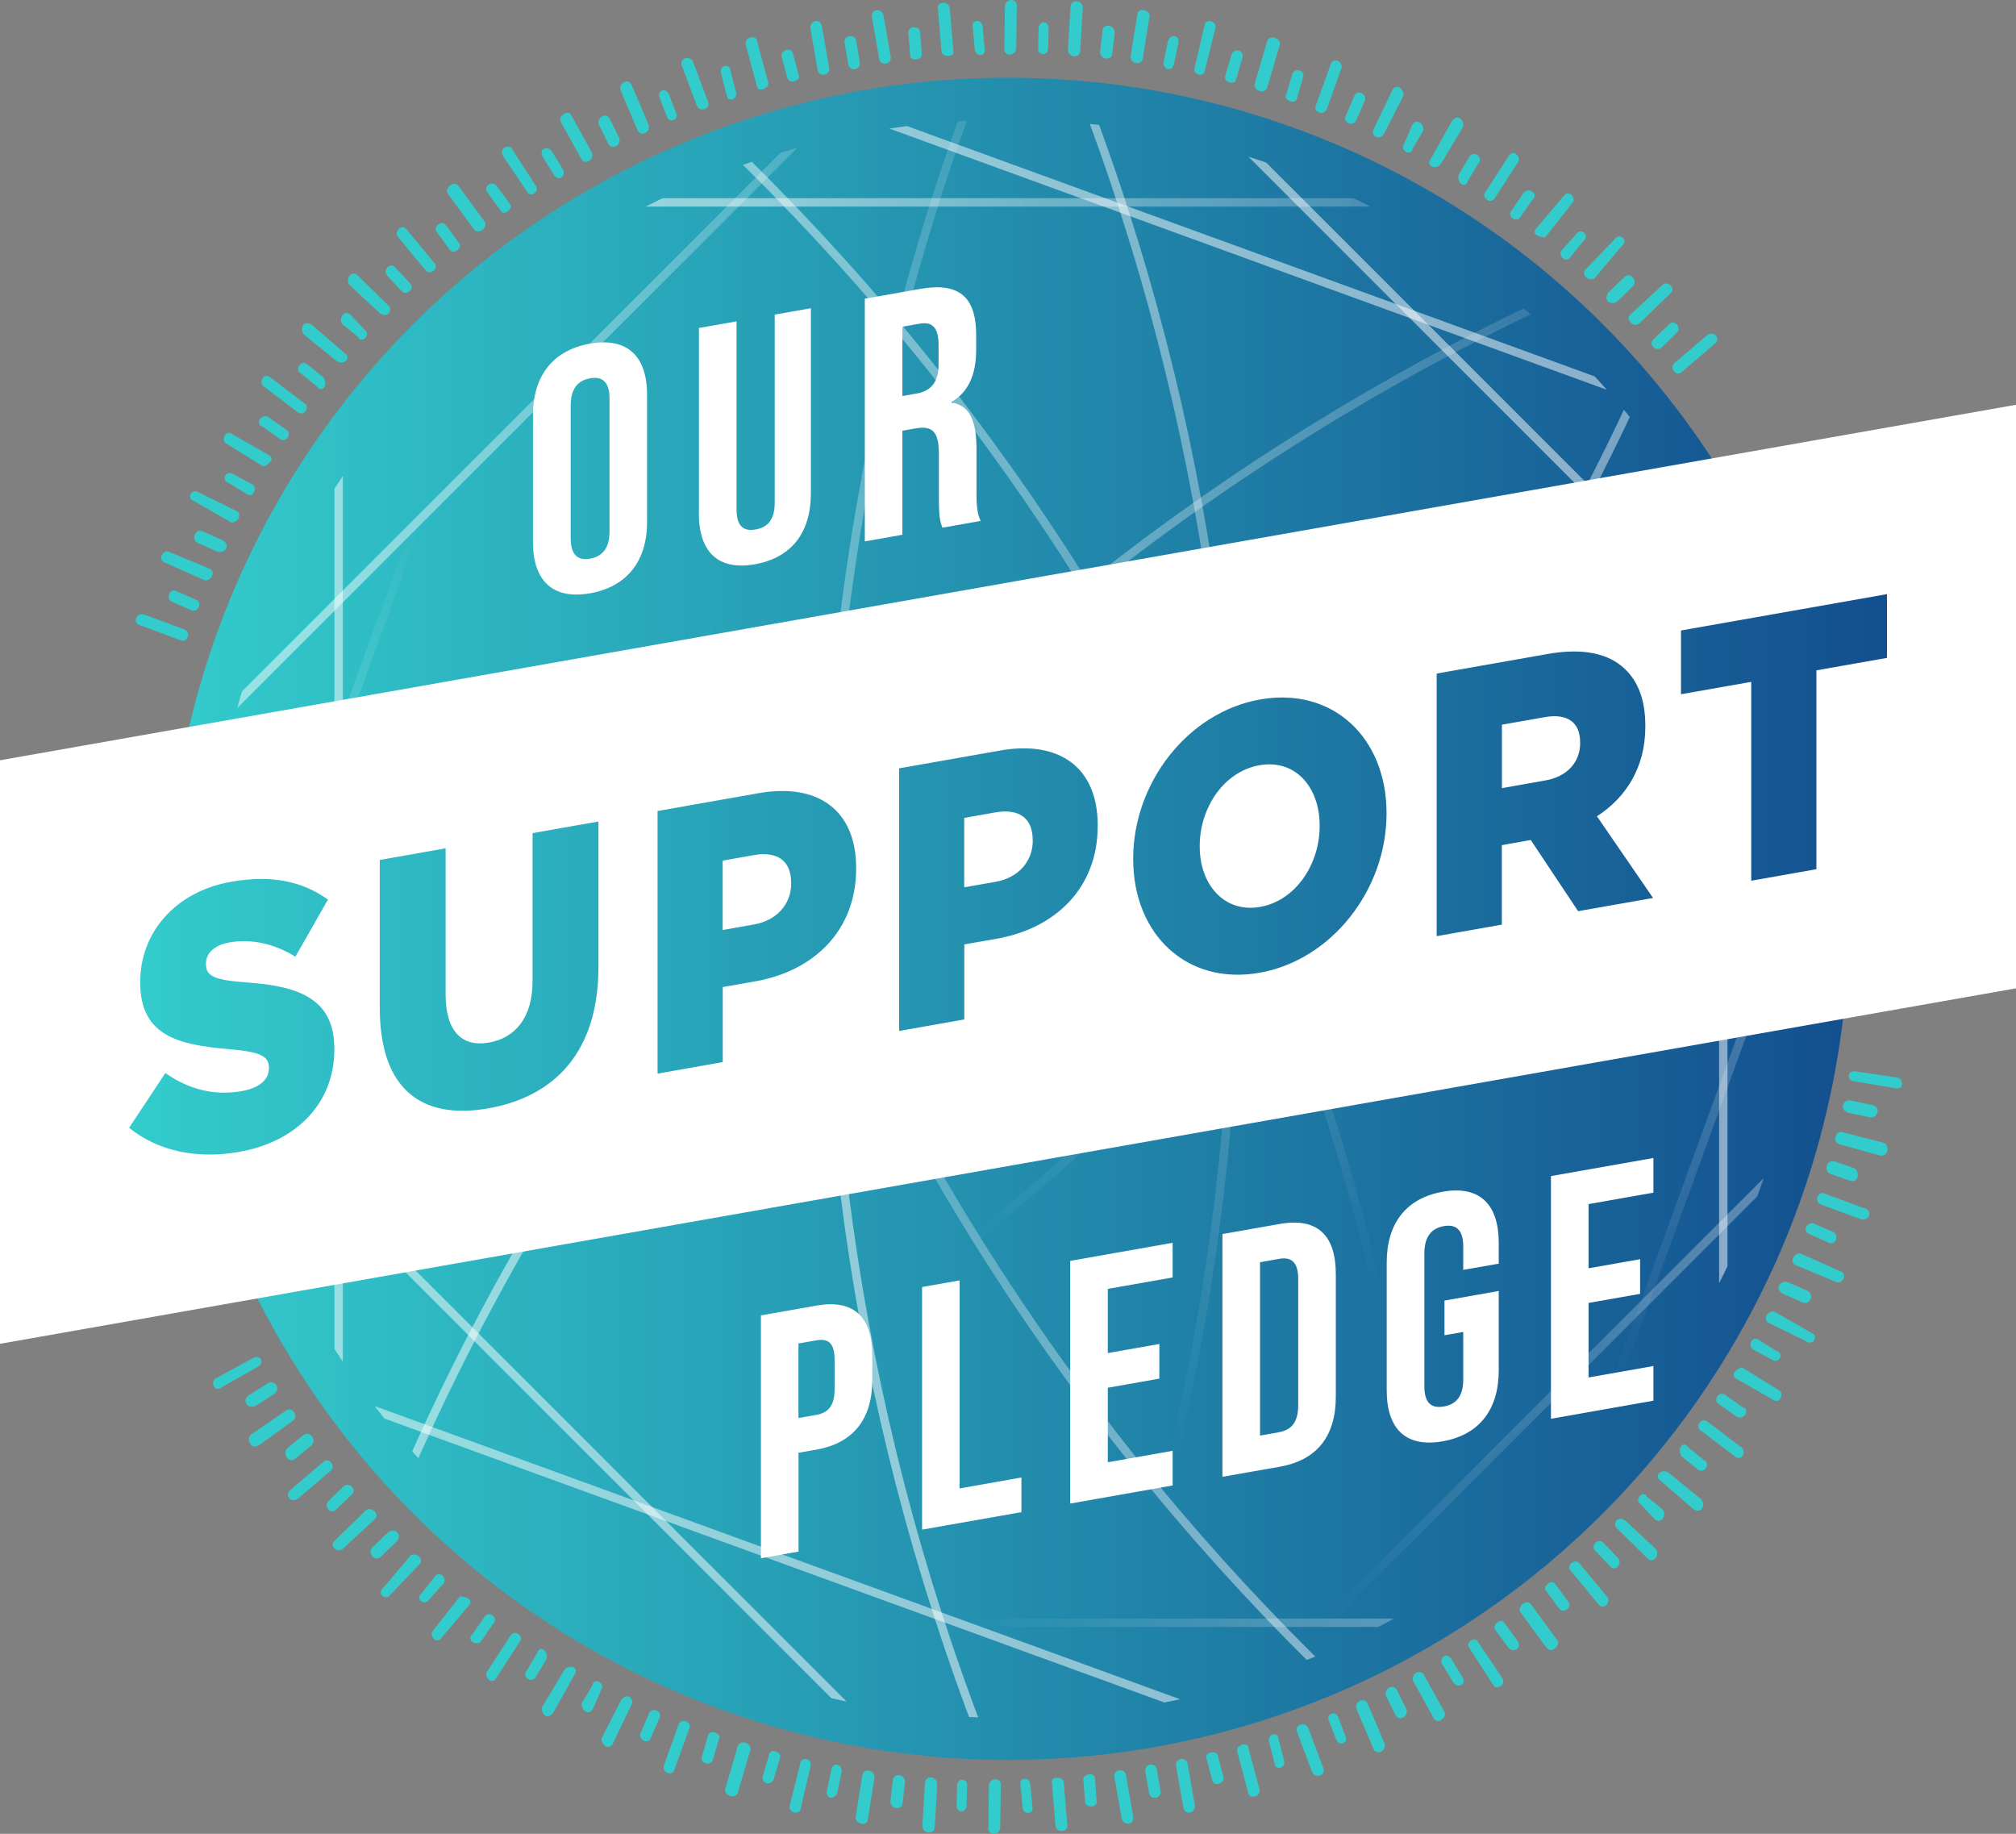<?xml version="1.0" encoding="UTF-8"?><svg id="b" xmlns="http://www.w3.org/2000/svg" xmlns:xlink="http://www.w3.org/1999/xlink" viewBox="0 0 239.69 218"><rect x="0" y="0" width="239.69" height="218" fill="#808080" stroke="none"/><defs><style>.m{stroke:url(#g);}.m,.n,.o,.p,.q,.r,.s{fill:none;}.m,.n,.p,.q,.r,.s{stroke-miterlimit:10;}.t{fill:#3cc;}.t,.u,.o,.v,.w{stroke-width:0px;}.n{stroke:url(#i);}.u{fill:url(#l);}.x{clip-path:url(#e);}.p{stroke:url(#j);}.v{fill:url(#d);}.q{stroke:url(#k);}.w{fill:#fff;}.r{stroke:url(#f);}.s{stroke:url(#h);}</style><linearGradient id="d" x1="19.85" y1="109.23" x2="219.84" y2="109.23" gradientUnits="userSpaceOnUse"><stop offset="0" stop-color="#3cc"/><stop offset="1" stop-color="#134f8f"/></linearGradient><clipPath id="e"><circle class="o" cx="119.84" cy="109.23" r="95"/></clipPath><linearGradient id="f" x1="-158.05" y1="-187.75" x2="18.8" y2="-187.75" gradientTransform="translate(310.57 190.08) rotate(-45)" gradientUnits="userSpaceOnUse"><stop offset=".26" stop-color="#fff" stop-opacity=".5"/><stop offset="1" stop-color="#fff" stop-opacity="0"/></linearGradient><linearGradient id="g" x1="-169.27" y1="-193.5" x2="7.59" y2="-193.5" gradientTransform="translate(310.57 190.08) rotate(-45)" gradientUnits="userSpaceOnUse"><stop offset=".34" stop-color="#fff" stop-opacity="0"/><stop offset="1" stop-color="#fff" stop-opacity=".5"/></linearGradient><linearGradient id="h" x1="-152.66" y1="-390.49" x2="24.19" y2="-390.49" gradientTransform="translate(516.11 177.39) rotate(-70)" gradientUnits="userSpaceOnUse"><stop offset="0" stop-color="#fff" stop-opacity=".5"/><stop offset=".58" stop-color="#fff" stop-opacity="0"/></linearGradient><linearGradient id="i" x1="-163.88" y1="-396.25" x2="12.97" y2="-396.25" gradientTransform="translate(516.11 177.39) rotate(-70)" gradientUnits="userSpaceOnUse"><stop offset=".37" stop-color="#fff" stop-opacity="0"/><stop offset="1" stop-color="#fff" stop-opacity=".5"/></linearGradient><linearGradient id="j" x1="39.76" y1="111.36" x2="216.61" y2="111.36" gradientUnits="userSpaceOnUse"><stop offset=".26" stop-color="#fff" stop-opacity=".5"/><stop offset="1" stop-color="#fff" stop-opacity="0"/></linearGradient><linearGradient id="k" x1="28.54" y1="105.61" x2="205.39" y2="105.61" gradientUnits="userSpaceOnUse"><stop offset=".49" stop-color="#fff" stop-opacity="0"/><stop offset="1" stop-color="#fff" stop-opacity=".5"/></linearGradient><linearGradient id="l" x1="15.34" y1="103.94" x2="224.35" y2="103.94" xlink:href="#d"/></defs><g id="c"><circle class="v" cx="119.84" cy="109.23" r="99.99"/><g class="x"><path class="r" d="M127.2-15.53c-38.31,76.65-38.59,167.39-.84,244.21L4.67,107,127.2-15.53Z"/><path class="m" d="M117.96,232.5c38.31-76.65,38.59-167.39.84-244.21l121.68,121.68-122.52,122.52Z"/><path class="s" d="M74.36-5.86c-2.32,85.66,35.77,168.02,102.44,221.68L15.09,156.96,74.36-5.86Z"/><path class="n" d="M170.8,222.83c2.32-85.66-35.77-168.02-102.44-221.68l161.71,58.86-59.26,162.82Z"/><path class="p" d="M213.53,24.06C132.25,51.18,67.88,115.14,40.26,196.15V24.06h173.27Z"/><path class="q" d="M31.62,192.91c81.29-27.11,145.65-91.08,173.27-172.09v172.09H31.62Z"/></g><path class="t" d="M30.17,161.39c.88-.4,1.31.72.43,1.12l-4.29,2.44c-.84.63-1.31-.72-.66-1.08l4.52-2.48ZM34.09,167.62c.64-.35,1.53.68.7,1.31l-3.99,2.87c-1.07.67-1.57-.91-.93-1.27l4.21-2.9ZM30.46,167.07c-.84.63-1.99-.6-.7-1.31l2.13-1.34c.87-.39,1.53.68.7,1.31l-2.12,1.34ZM16.69,74.35c-.99-.3-.51-1.58.49-1.28l4.79,1.77c.77.34.28,1.62-.49,1.28l-4.79-1.78ZM38.46,173.77c.61-.59,1.49.45.89,1.04l-3.9,3.33c-.84.63-1.72-.41-.89-1.04l3.9-3.33ZM35.1,173.42c-.84.63-1.54-.68-.93-1.27l1.86-1.53c.83-.63,1.76.64.93,1.27l-1.86,1.53ZM20.12,65.61l4.83,2.01c.77.34.06,1.66-.71,1.32l-4.6-2.05c-.99-.3-.28-1.62.49-1.28ZM43.48,179.57c.61-.59,1.72.41,1.12,1l-3.86,3.56c-.61.59-1.72-.41-.89-1.04l3.63-3.52ZM40.86,176.69c.61-.59,1.72.41.89,1.04l-1.82,1.76c-.61.59-1.5-.45-.89-1.04l1.82-1.76ZM20.44,71.53c-.77-.34-.28-1.62.49-1.28l2.3,1.02c.99.3.28,1.62-.49,1.28l-2.3-1.02ZM24.19,63.21l2.3,1.02c1.08.76.05,1.66-.71,1.32l-2.3-1.02c-.77-.34-.32-1.86.71-1.32ZM46.07,182.22c.6-.59,1.87-.09,1.12,1l-1.82,1.76c-.79.86-1.72-.41-1.12-1l1.82-1.76ZM23.61,58.53l4.64,2.28c.27.19.43,1.12-.71,1.32l-4.45-2.55c-1-.3-.28-1.62.52-1.05ZM48.88,184.83c1.14-.2,1.3.72,1.12,1l-3.59,3.75c-.56.82-1.68-.18-.85-.81l3.33-3.94ZM27.19,57.41c-.99-.3-.28-1.62.53-1.05l2.34,1.26c.54.38.05,1.67-.76,1.09l-2.11-1.3ZM51.69,187.43c.57-.82,1.46.22,1.08.76l-1.78,1.99c-.57.82-1.68-.18-.85-.8l1.55-1.95ZM26.84,52.69c-.54-.38-.05-1.66.75-1.09l4.45,2.55c.54.38.16.93-.71,1.32l-4.49-2.78ZM54.69,189.77c.95.07,1.49.45,1.12,1l-3.32,3.94c-.56.82-1.45-.22-1.08-.76l3.28-4.18ZM31.21,50.71c-.99-.3-.05-1.66.76-1.09l2.15,1.53c.54.38.01,1.43-.75,1.09l-2.16-1.53ZM57.69,192.1c.6-.59,1.45.22,1.07.76l-1.51,2.18c-.57.82-1.91-.14-1.08-.76l1.51-2.18ZM31.32,45.91c-.54-.38-.05-1.66.76-1.09l4.08,3.1c.77.34.05,1.66-.76,1.09l-4.08-3.1ZM60.69,194.43c.57-.82,1.68.18,1.08.77l-2.79,4.32c-.57.82-1.46-.22-1.08-.77l2.79-4.32ZM35.78,44.39c-.77-.34-.06-1.66.75-1.09l1.92,1.57c.62.85-.14,1.94-.75,1.09l-1.92-1.57ZM63.88,196.49c.29-1.01,1.37-.25,1.08.76l-1.28,2.14c-.57.82-1.68-.18-1.08-.76l1.28-2.14ZM36.15,39.78c-.58-.61-.09-1.9.98-1.13l3.89,3.37c.81.57-.21,1.47-1.02.9l-3.85-3.14ZM67.07,198.55c.57-.82,1.83-.33,1.26.49l-2.52,4.52c-.75,1.09-1.64.05-1.3-.72l2.56-4.28ZM70.45,200.34c.07-.97,1.6-.29,1.03.53l-1.01,2.33c-.57.82-1.42.01-1.31-.72l1.28-2.14ZM40.65,38.5c-.35-.65.18-1.71.98-1.13l1.74,1.84c.81.57-.41,1.75-.79.86l-1.93-1.57ZM41.49,33.81c-.35-.65.17-1.7.98-1.13l3.7,3.64c.54.38.05,1.67-1.02.9l-3.66-3.41ZM73.83,202.13c.75-1.09,1.64-.05,1.26.49l-2.25,4.71c-.57.82-1.41.01-1.3-.72l2.29-4.47ZM46.02,32.76c-.58-.61.41-1.75,1.02-.9l1.74,1.84c.58.61-.45,1.51-1.02.9l-1.74-1.84ZM77.16,203.69c.34-.78,1.6-.29,1.27.49l-1.01,2.33c-.29,1.01-1.6.29-1.26-.49l1.01-2.33ZM47.35,28.21c-.58-.61.4-1.75,1.02-.9l3.28,3.96c.58.61-.45,1.51-1.02.9l-3.28-3.96ZM80.69,204.97c.34-.78,1.6-.29,1.27.49l-1.75,4.86c-.29,1.01-1.6.29-1.26-.49l1.75-4.86ZM84.22,206.25c.33-.78,1.64-.05,1.26.49l-.74,2.52c-.34.78-1.6.29-1.27-.49l.74-2.52ZM51.97,27.63c-.58-.61.45-1.51,1.02-.9l1.55,2.12c.54.38-.45,1.51-1.02.9l-1.55-2.12ZM87.74,207.53c.34-.78,1.6-.29,1.49.45l-1.48,5.05c-.3,1.01-1.83.33-1.5-.45l1.48-5.05ZM53.3,23.09c-.58-.61.63-1.79,1.25-.94l3.09,4.23c.35.65-.67,1.55-1.25.94l-3.1-4.23ZM58,22.96c-.62-.85.44-1.51,1.02-.9l1.55,2.11c.58.61-.67,1.56-1.02.9l-1.55-2.12ZM91.46,208.54c.11-.74,1.6-.29,1.26.49l-.74,2.52c-.34.78-1.56.52-1.26-.49l.74-2.52ZM59.83,18.57c-.62-.84.67-1.55,1.02-.9l2.91,4.5c.35.66-.71,1.32-1.06.67l-2.87-4.27ZM95.17,209.55c.11-.74,1.33-.48,1.23.26l-1.21,5.24c-.11.74-1.56.52-1.27-.49l1.25-5.01ZM64.57,18.68c-.62-.85.45-1.52,1.06-.67l1.32,2.16c.35.65-.45,1.51-1.07.67l-1.32-2.16ZM98.84,210.33c.3-1.01,1.33-.48,1.23.26l-.51,2.48c-.29,1.01-1.52.75-1.22-.26l.51-2.48ZM66.67,14.48c-.35-.66.9-1.6,1.29-.71l2.41,4.35c.39.89-.9,1.6-1.29.71l-2.41-4.35ZM102.52,211.11c.06-.97,1.52-.75,1.45.22l-.79,4.93c-.07.97-1.56.52-1.46-.22l.8-4.93ZM106.15,211.66c.07-.97,1.52-.75,1.45.22l-.28,2.44c-.07.97-1.52.75-1.45-.22l.28-2.44ZM71.22,14.86c-.39-.89.9-1.6,1.29-.71l1.09,2.2c.39.89-.9,1.6-1.29.71l-1.09-2.2ZM73.81,10.81c-.39-.89.9-1.6,1.29-.71l1.99,4.67c.39.89-.9,1.6-1.29.71l-1.99-4.67ZM109.98,211.93c.07-.97,1.52-.75,1.45.22l-.3,5.08c-.07.97-1.52.75-1.46-.22l.3-5.08ZM78.44,11.66c-.39-.89.71-1.32,1.1-.44l.86,2.24c.35.65-.71,1.32-1.1.44l-.86-2.24ZM113.8,212.2c.07-.97,1.29-.71,1.18.03l-.06,2.4c-.07.97-1.25.94-1.18-.03l.05-2.4ZM81.08,7.84c-.39-.89.94-1.36,1.33-.48l1.76,4.71c.39.89-.94,1.36-1.33.48l-1.76-4.71ZM117.58,212.25c.07-.97,1.48-.98,1.41-.01l-.07,5.04c-.06.97-1.48.98-1.41.01l.07-5.04ZM85.71,8.68c-.16-.93.98-1.13,1.1-.44l.71,2.74c.16.93-.98,1.13-1.1.44l-.71-2.74ZM121.32,212.06c-.12-.7,1.02-.9,1.18.03l.26,2.83c.12.7-1.02.9-1.18-.03l-.25-2.82ZM90.01,10.31l-1.35-5.02c-.16-.93,1.21-1.17,1.33-.48l1.35,5.02c.12.7-1.21,1.17-1.33.48ZM126.9,217.04c.12.7-1.25.94-1.41.01l-.43-5.19c-.12-.7,1.29-.71,1.41-.01l.43,5.18ZM94.96,8.94c.35.65-1.21,1.17-1.37.25l-.67-2.51c-.12-.7,1.21-1.17,1.37-.25l.67,2.51ZM130.39,214.02c.16.93-1.25.94-1.37.25l-.21-2.59c-.16-.93,1.48-.98,1.37-.25l.21,2.59ZM97.21,8.3l-.85-4.87c-.16-.93,1.17-1.41,1.37-.25l.85,4.87c.16.93-1.21,1.17-1.37.25ZM134.72,215.88c.2,1.16-1.21,1.17-1.37.25l-.85-4.87c-.16-.93,1.21-1.17,1.37-.25l.85,4.87ZM100.42,5.1c-.16-.93,1.21-1.17,1.37-.25l.44,2.55c.16.93-1.21,1.17-1.37.25l-.44-2.55ZM136.17,210.6c-.16-.93,1.21-1.17,1.37-.25l.44,2.55c.16.93-1.21,1.17-1.37.25l-.44-2.55ZM103.68,2.12c-.2-1.16,1.21-1.17,1.37-.25l.85,4.87c.16.93-1.21,1.17-1.37.25l-.85-4.87ZM139.83,209.94c-.16-.93,1.21-1.17,1.37-.25l.85,4.87c.16.93-1.17,1.41-1.37.25l-.85-4.87ZM143.45,209.06c-.35-.66,1.21-1.17,1.37-.25l.67,2.51c.12.7-1.21,1.17-1.37.25l-.67-2.51ZM108.01,3.98c-.16-.93,1.25-.94,1.37-.25l.21,2.59c.16.93-1.48.98-1.37.25l-.21-2.59ZM111.5.96c-.12-.7,1.25-.94,1.42-.01l.43,5.19c.12.7-1.29.71-1.41.01l-.43-5.18ZM147.07,208.17c-.12-.7,1.21-1.17,1.33-.48l1.35,5.02c.16.93-1.21,1.17-1.33.48l-1.34-5.02ZM117.08,5.94c.12.7-1.02.9-1.18-.03l-.26-2.82c-.12-.7,1.02-.9,1.19.03l.25,2.82ZM152.69,209.32c.16.93-.98,1.13-1.11.44l-.71-2.74c-.16-.93.98-1.13,1.1-.44l.71,2.74ZM120.82,5.75c-.07.97-1.48.98-1.41.01l.07-5.03c.07-.97,1.48-.98,1.41-.01l-.07,5.03ZM157.32,210.16c.39.89-.94,1.36-1.33.48l-1.76-4.71c-.39-.89.94-1.36,1.33-.48l1.76,4.71ZM124.61,5.8c-.07.97-1.29.71-1.18-.03l.05-2.4c.07-.97,1.25-.94,1.19.03l-.05,2.4ZM159.96,206.34c.39.89-.72,1.32-1.11.44l-.86-2.24c-.35-.66.71-1.32,1.1-.44l.86,2.24ZM128.43,6.07c-.07.97-1.52.75-1.45-.22l.3-5.08c.07-.97,1.52-.75,1.45.22l-.3,5.08ZM164.59,207.19c.39.89-.9,1.6-1.29.71l-1.99-4.67c-.39-.89.9-1.6,1.29-.71l1.99,4.67ZM132.25,6.34c-.07.97-1.52.75-1.45-.22l.28-2.44c.07-.97,1.52-.75,1.45.22l-.28,2.44ZM167.19,203.14c.39.89-.9,1.6-1.29.71l-1.09-2.2c-.39-.89.9-1.6,1.29-.71l1.09,2.2ZM135.88,6.89c-.07.97-1.52.75-1.45-.22l.79-4.93c.07-.97,1.56-.52,1.45.22l-.79,4.92ZM171.74,203.52c.35.66-.9,1.6-1.29.71l-2.41-4.35c-.39-.89.9-1.6,1.29-.71l2.41,4.35ZM139.56,7.67c-.3,1.01-1.33.48-1.22-.26l.51-2.48c.3-1.01,1.52-.75,1.23.26l-.51,2.48ZM173.84,199.32c.62.85-.45,1.52-1.06.67l-1.32-2.16c-.35-.65.44-1.51,1.06-.67l1.32,2.15ZM143.23,8.45c-.11.74-1.33.48-1.22-.26l1.21-5.24c.11-.74,1.56-.52,1.26.49l-1.25,5.01ZM178.57,199.43c.62.85-.67,1.56-1.02.9l-2.91-4.5c-.35-.66.71-1.32,1.06-.67l2.87,4.27ZM146.95,9.46c-.11.74-1.6.29-1.26-.49l.74-2.52c.34-.78,1.56-.52,1.27.49l-.74,2.52ZM180.41,195.04c.62.84-.45,1.51-1.02.9l-1.55-2.12c-.58-.61.67-1.55,1.02-.9l1.55,2.12ZM150.66,10.46c-.34.78-1.6.29-1.5-.45l1.48-5.05c.3-1.01,1.83-.33,1.49.45l-1.48,5.05ZM185.1,194.91c.58.61-.63,1.79-1.25.94l-3.1-4.23c-.35-.65.67-1.56,1.25-.94l3.09,4.23ZM154.19,11.75c-.34.78-1.64.05-1.27-.49l.74-2.52c.34-.78,1.6-.29,1.26.49l-.74,2.52ZM186.43,190.37c.58.61-.44,1.51-1.02.9l-1.55-2.11c-.54-.38.45-1.52,1.02-.9l1.55,2.11ZM157.71,13.03c-.34.78-1.6.29-1.26-.49l1.75-4.86c.3-1.01,1.6-.29,1.27.49l-1.75,4.86ZM191.05,189.79c.58.61-.41,1.75-1.02.9l-3.28-3.96c-.58-.61.44-1.51,1.02-.9l3.28,3.96ZM161.24,14.31c-.34.78-1.6.29-1.26-.49l1.01-2.33c.3-1.01,1.6-.29,1.27.49l-1.01,2.33ZM192.39,185.24c.58.61-.41,1.75-1.02.9l-1.74-1.84c-.58-.61.44-1.51,1.02-.9l1.74,1.84ZM164.58,15.87c-.76,1.09-1.64.05-1.27-.49l2.25-4.71c.56-.82,1.41-.01,1.3.72l-2.29,4.47ZM196.92,184.19c.35.65-.18,1.71-.98,1.13l-3.7-3.64c-.54-.38-.05-1.66,1.02-.9l3.66,3.41ZM167.95,17.66c-.07.97-1.6.29-1.03-.53l1.01-2.33c.56-.82,1.41-.01,1.3.72l-1.28,2.14ZM197.75,179.5c.35.66-.18,1.71-.98,1.13l-1.74-1.84c-.81-.57.4-1.75.79-.86l1.92,1.57ZM171.33,19.45c-.56.82-1.83.33-1.26-.49l2.52-4.52c.76-1.09,1.64-.05,1.31.72l-2.56,4.28ZM202.25,178.22c.58.61.09,1.9-.98,1.13l-3.89-3.37c-.81-.57.22-1.47,1.02-.9l3.85,3.14ZM202.63,173.61c.77.34.05,1.66-.75,1.09l-1.93-1.57c-.62-.85.14-1.94.76-1.09l1.92,1.57ZM174.52,21.51c-.3,1.01-1.37.25-1.08-.76l1.28-2.14c.56-.82,1.68.18,1.08.76l-1.28,2.14ZM207.08,172.09c.54.38.06,1.67-.75,1.09l-4.08-3.1c-.77-.34-.05-1.67.75-1.09l4.08,3.1ZM177.71,23.57c-.56.82-1.68-.18-1.08-.76l2.79-4.32c.57-.82,1.45.22,1.08.76l-2.79,4.32ZM180.71,25.9c-.61.59-1.45-.22-1.08-.76l1.5-2.18c.57-.82,1.91.14,1.08.76l-1.51,2.18ZM207.19,167.29c1,.3.05,1.66-.76,1.09l-2.15-1.53c-.54-.38-.02-1.43.75-1.09l2.15,1.53ZM183.71,28.23c-.96-.07-1.5-.45-1.12-1l3.33-3.94c.57-.82,1.45.22,1.08.76l-3.28,4.17ZM211.57,165.31c.54.38.05,1.66-.76,1.09l-4.45-2.55c-.54-.38-.16-.93.71-1.32l4.5,2.78ZM211.21,160.59c1,.3.28,1.62-.52,1.05l-2.34-1.26c-.54-.38-.05-1.66.75-1.09l2.11,1.3ZM186.71,30.57c-.56.82-1.45-.22-1.08-.76l1.78-1.99c.56-.82,1.68.18.85.81l-1.55,1.95ZM189.52,33.17c-1.14.2-1.3-.72-1.12-1l3.59-3.75c.57-.82,1.68.18.85.8l-3.32,3.94ZM215.32,158.42c.99.3.28,1.62-.53,1.05l-4.64-2.28c-.27-.19-.43-1.12.71-1.32l4.45,2.55ZM192.34,35.78c-.61.59-1.87.09-1.12-1l1.82-1.76c.8-.86,1.72.41,1.12,1l-1.82,1.76ZM214.93,153.47c.77.34.32,1.86-.71,1.32l-2.3-1.02c-1.08-.76-.05-1.67.71-1.32l2.3,1.02ZM218.77,151.11c1,.3.28,1.62-.48,1.28l-4.83-2.01c-.77-.34-.05-1.66.71-1.32l4.6,2.05ZM194.92,38.43c-.61.59-1.72-.41-1.12-.99l3.86-3.56c.6-.59,1.72.41.89,1.04l-3.63,3.52ZM217.96,146.47c.77.34.28,1.62-.48,1.28l-2.3-1.02c-1-.3-.28-1.62.49-1.28l2.3,1.02ZM197.55,41.31c-.61.59-1.73-.41-.89-1.04l1.82-1.76c.6-.59,1.49.45.89,1.04l-1.81,1.76ZM199.94,44.23c-.6.59-1.49-.45-.89-1.04l3.9-3.33c.84-.63,1.73.41.89,1.04l-3.9,3.33ZM221.71,143.65c1,.3.51,1.58-.49,1.28l-4.79-1.77c-.77-.34-.28-1.62.48-1.28l4.79,1.78ZM217.71,139.58c-1-.3-.55-1.81.45-1.51l2.26.79c.77.34.55,1.81-.44,1.51l-2.26-.79ZM223.9,135.84c.73.11.78,1.77-.44,1.51l-4.71-1.31c-.99-.3-.51-1.58.22-1.47l4.94,1.27ZM219.74,132.28c-.99-.3-.74-1.54.22-1.47l2.45.52c1.45.22.78,1.77-.22,1.47l-2.45-.52ZM225.62,128.12c.73.11.74,1.54-.26,1.24l-4.86-.81c-.95-.07-.93-1.27.03-1.2l5.09.76Z"/><path class="w" d="M90.47,156.37l6.58-1.16c4.47-.79,6.66,1.34,6.66,5.96v2.85c0,4.62-2.19,7.52-6.66,8.31l-2.11.37v11.75l-4.47.79v-28.86ZM97.04,168.2c1.42-.25,2.19-1.05,2.19-3.11v-3.42c0-2.06-.77-2.58-2.19-2.33l-2.11.37v8.86l2.11-.37Z"/><path class="w" d="M109.62,153l4.47-.79v24.73l7.35-1.3v4.12l-11.81,2.08v-28.86Z"/><path class="w" d="M127.24,149.89l12.18-2.15v4.12l-7.71,1.36v7.63l6.13-1.08v4.12l-6.13,1.08v8.86l7.71-1.36v4.12l-12.18,2.15v-28.85Z"/><path class="w" d="M145.34,146.7l6.82-1.2c4.47-.79,6.66,1.34,6.66,5.96v14.59c0,4.62-2.19,7.52-6.66,8.31l-6.82,1.2v-28.86ZM152.08,170.25c1.42-.25,2.27-1.14,2.27-3.2v-15c0-2.06-.85-2.65-2.27-2.4l-2.27.4v20.61l2.27-.4Z"/><path class="w" d="M164.87,165.27v-15.17c0-4.62,2.27-7.65,6.66-8.43,4.38-.77,6.66,1.47,6.66,6.08v2.47l-4.22.74v-2.76c0-2.06-.89-2.69-2.31-2.44-1.42.25-2.31,1.19-2.31,3.25v15.79c0,2.06.89,2.65,2.31,2.4,1.42-.25,2.31-1.15,2.31-3.21v-5.65l-2.23.39v-4.12l6.45-1.14v9.44c0,4.62-2.27,7.65-6.66,8.43-4.38.77-6.66-1.46-6.66-6.08Z"/><path class="w" d="M184.4,139.81l12.18-2.15v4.12l-7.71,1.36v7.63l6.13-1.08v4.12l-6.13,1.08v8.86l7.71-1.36v4.12l-12.18,2.15v-28.86Z"/><path class="w" d="M63.37,64.47v-15.17c0-4.62,2.4-7.68,6.78-8.45,4.38-.77,6.78,1.44,6.78,6.06v15.17c0,4.62-2.4,7.68-6.78,8.45-4.38.77-6.78-1.44-6.78-6.06ZM72.47,63.16v-15.75c0-2.06-.89-2.69-2.31-2.44-1.42.25-2.31,1.19-2.31,3.25v15.75c0,2.06.89,2.69,2.31,2.44,1.42-.25,2.31-1.19,2.31-3.25Z"/><path class="w" d="M83.1,61v-22.01l4.47-.79v22.34c0,2.06.85,2.65,2.27,2.4,1.42-.25,2.27-1.14,2.27-3.2v-22.34l4.3-.76v22.01c0,4.62-2.27,7.65-6.66,8.43-4.38.77-6.66-1.46-6.66-6.08Z"/><path class="w" d="M102.82,35.51l6.62-1.17c4.63-.82,6.62,1.02,6.62,5.47v1.77c0,2.97-.93,5.03-2.92,6.2v.08c2.23.31,2.96,2.32,2.96,5.58v5.07c0,1.4.04,2.43.49,3.42l-4.55.8c-.24-.7-.41-1.12-.41-3.47v-5.28c0-2.68-.77-3.41-2.8-3.05l-1.54.27v12.37l-4.47.79v-28.86ZM108.91,46.8c1.66-.29,2.68-1.21,2.68-3.52v-2.23c0-2.06-.69-2.85-2.27-2.57l-2.03.36v8.24l1.62-.29Z"/><path class="w" d="M239.69,117.49c-79.9,14.09-159.79,28.18-239.69,42.26v-69.37c79.9-14.09,159.79-28.18,239.69-42.26v69.37Z"/><path class="u" d="M29.36,116.79c-3.9-.28-4.87-.75-4.87-2.17v-.09c0-1.16.92-2.17,2.8-2.5,2.48-.44,5.27.1,7.83,1.7l3.87-6.79c-3.04-2.19-6.75-2.96-11.5-2.12-6.71,1.18-10.82,6.1-10.82,11.9v.09c0,6.38,4.63,7.41,10.55,7.91,3.81.32,4.75.86,4.75,2.19v.09c0,1.34-1.12,2.34-3.24,2.71-3.24.57-6.27-.19-9.07-2.15-1.73,2.61-2.59,3.91-4.31,6.51,3.47,2.82,8.15,3.74,13.1,2.86,6.79-1.2,11.3-5.78,11.3-12.16v-.09c0-5.84-4.02-7.44-10.39-7.89ZM63.32,116.6c0,4.37-2.04,6.78-5.19,7.34-3.12.55-5.15-1.23-5.15-5.74v-17.35c-3.13.55-4.7.83-7.83,1.38v17.53c0,9.77,4.99,13.39,12.9,12,7.95-1.4,13.1-6.77,13.1-16.8v-17.3c-3.13.55-4.7.83-7.83,1.38v17.57ZM90.2,94.29c-4.81.85-7.21,1.27-12.02,2.12v31.22c3.1-.55,4.65-.82,7.75-1.37v-8.92c1.55-.27,2.33-.41,3.88-.68,6.91-1.22,11.98-5.99,11.98-13.4v-.09c0-6.87-4.55-10.12-11.59-8.88ZM94.07,105.02c0,2.45-1.72,4.41-4.43,4.88-1.49.26-2.23.39-3.72.66v-8.25c1.47-.26,2.21-.39,3.67-.65,2.76-.49,4.47.59,4.47,3.27v.09ZM118.92,89.22c-4.81.85-7.21,1.27-12.02,2.12v31.22c3.1-.55,4.65-.82,7.75-1.37v-8.92c1.55-.27,2.33-.41,3.88-.68,6.91-1.22,11.98-5.99,11.98-13.4v-.09c0-6.87-4.55-10.12-11.59-8.88ZM122.79,99.95c0,2.45-1.72,4.41-4.43,4.88-1.49.26-2.23.39-3.72.65v-8.25c1.47-.26,2.21-.39,3.67-.65,2.76-.49,4.47.59,4.47,3.27v.09ZM149.83,83.15c-8.63,1.52-15.1,9.93-15.1,18.9v.09c0,8.96,6.39,15.02,15.02,13.5,8.63-1.52,15.1-9.93,15.1-18.9v-.09c0-8.96-6.39-15.02-15.02-13.5ZM156.9,98.22c0,4.5-2.84,8.84-7.07,9.59-4.28.75-7.19-2.66-7.19-7.16v-.09c0-4.5,2.84-8.84,7.11-9.59,4.28-.75,7.15,2.62,7.15,7.17v.09ZM195.62,86.4v-.09c0-3.08-.84-5.29-2.48-6.83-1.88-1.76-4.83-2.49-9.11-1.74-5.29.93-7.93,1.4-13.22,2.33v31.22l7.75-1.37v-9.45c1.37-.24,2.06-.36,3.44-.61,2.25,3.38,3.38,5.08,5.63,8.46,3.56-.63,5.34-.94,8.91-1.57-2.67-3.88-4-5.82-6.67-9.71,3.48-2.26,5.75-5.83,5.75-10.65ZM187.87,88.35c0,2.27-1.56,3.98-4.15,4.43-2.06.36-3.09.55-5.15.91v-7.54c2.05-.36,3.07-.54,5.11-.9,2.56-.45,4.19.51,4.19,3.01v.09ZM199.86,74.95v7.58c3.34-.59,5.01-.88,8.35-1.47v23.64c3.1-.55,4.65-.82,7.75-1.37v-23.64c3.36-.59,5.03-.89,8.39-1.48v-7.58c-9.79,1.73-14.69,2.59-24.49,4.32Z"/></g></svg>